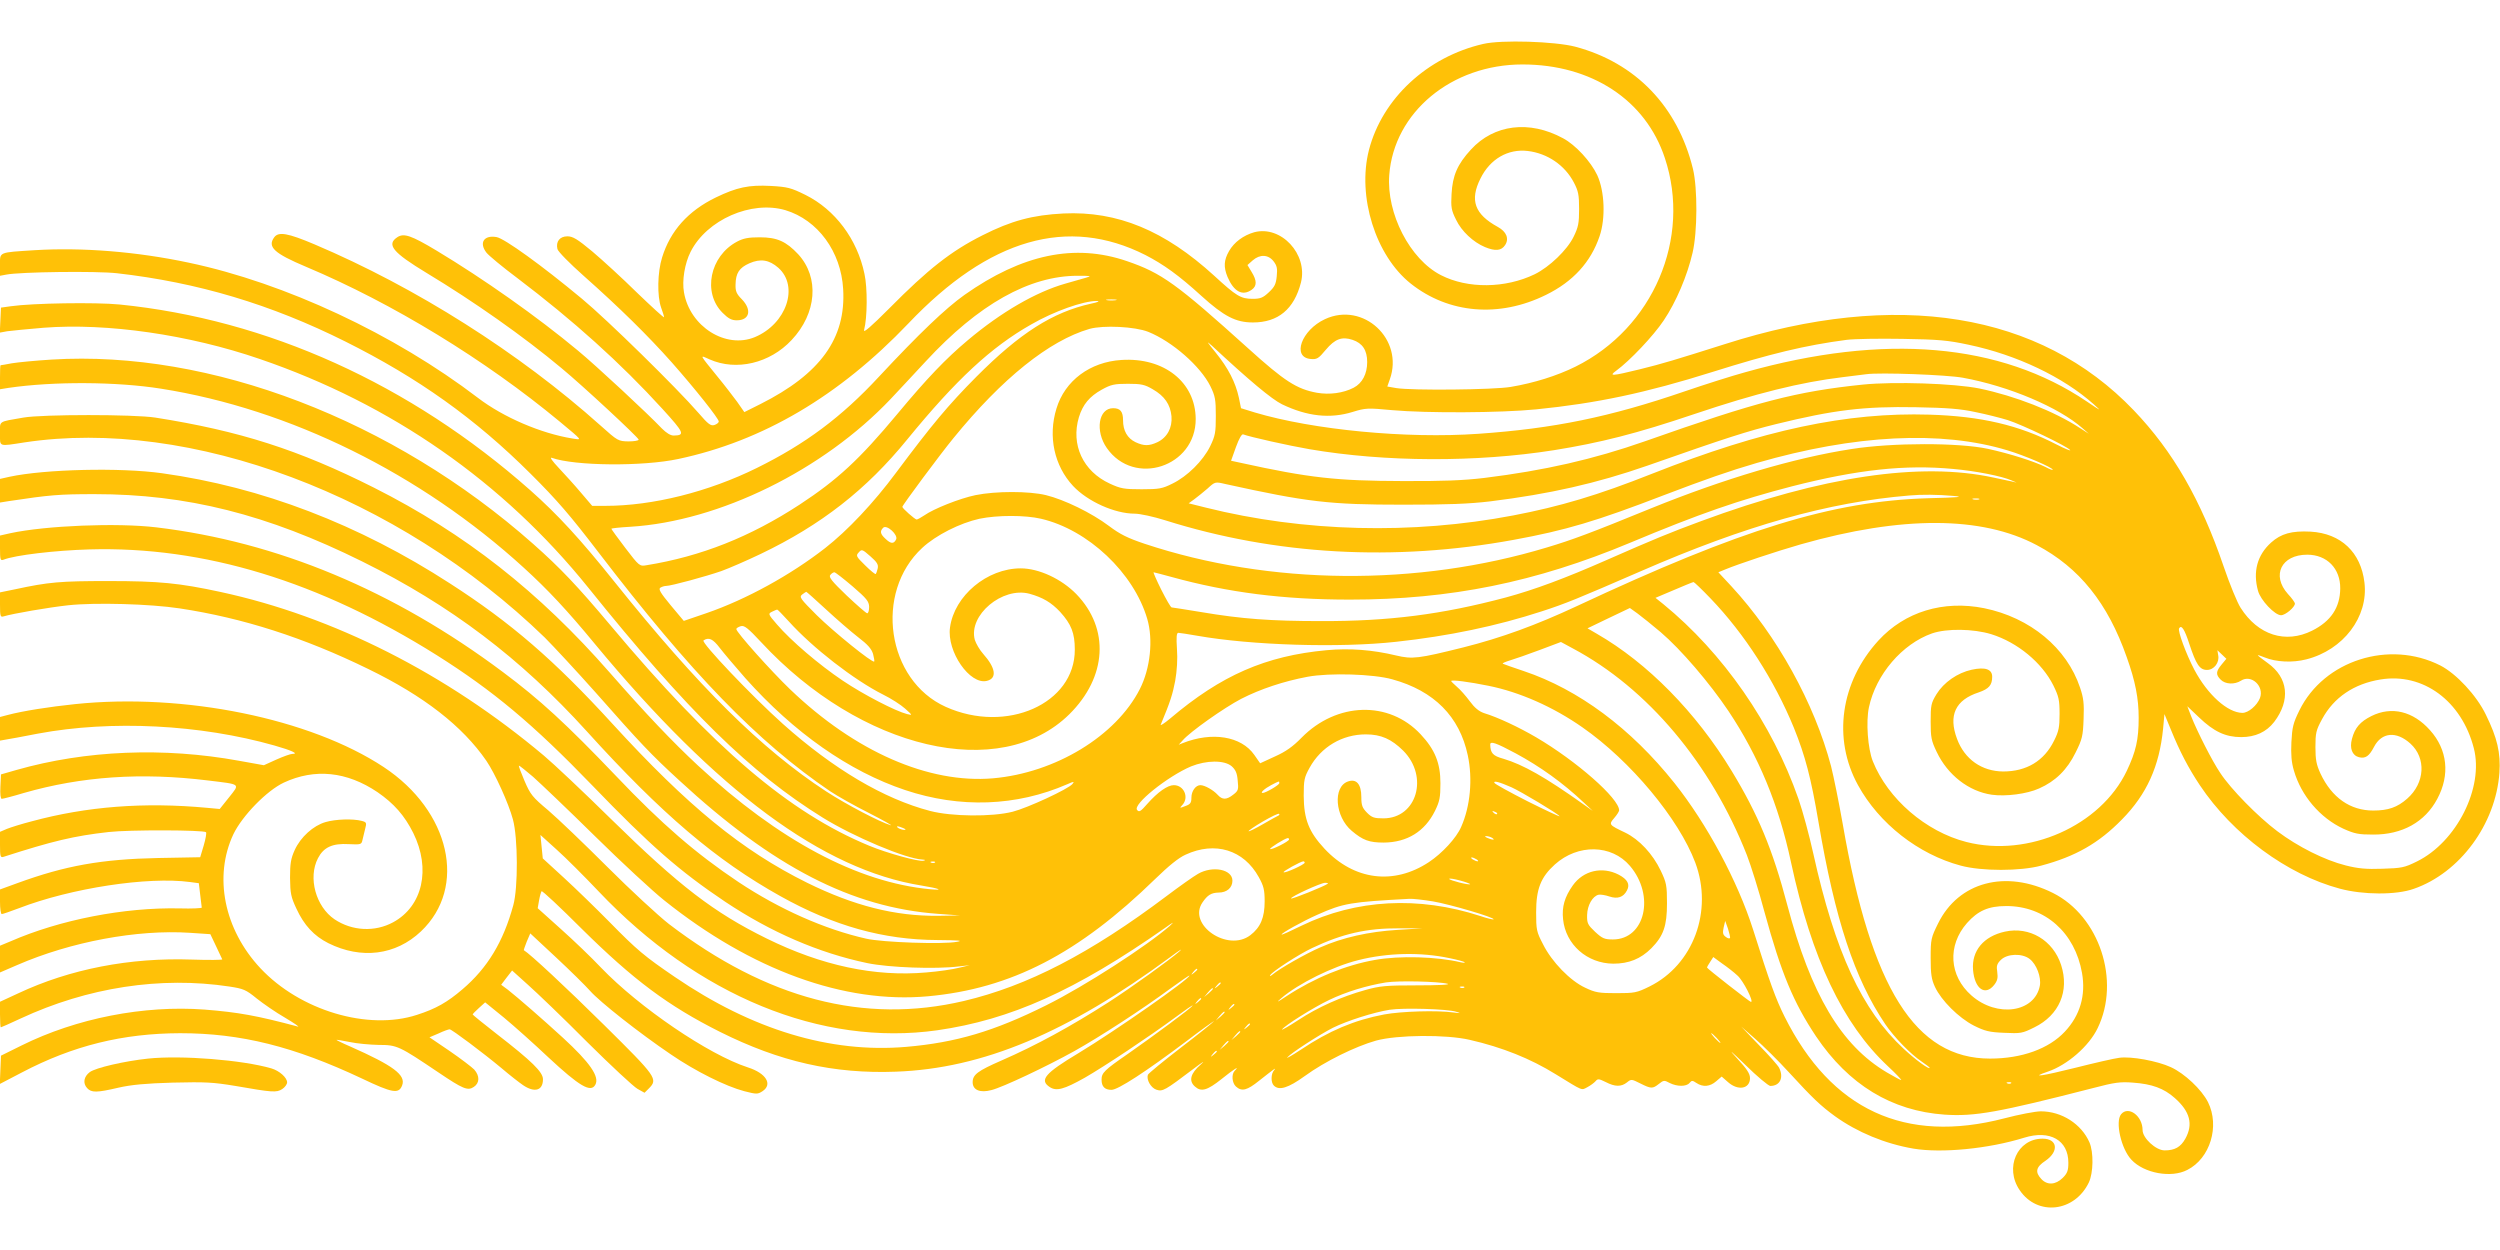 <?xml version="1.0" standalone="no"?>
<!DOCTYPE svg PUBLIC "-//W3C//DTD SVG 20010904//EN"
 "http://www.w3.org/TR/2001/REC-SVG-20010904/DTD/svg10.dtd">
<svg version="1.0" xmlns="http://www.w3.org/2000/svg"
 width="1280pt" height="640pt" viewBox="0 0 1280 640"
 preserveAspectRatio="xMidYMid meet">
<g transform="translate(0,640) scale(0.1,-0.1)"
fill="#ffc107" stroke="none">
<path d="M7594 6175 c-287 -66 -517 -280 -585 -543 -61 -238 34 -541 214 -684
194 -154 453 -176 692 -58 139 68 230 168 275 301 31 91 26 229 -12 312 -33
70 -111 155 -175 189 -173 94 -354 71 -472 -58 -69 -75 -94 -133 -99 -227 -4
-68 -1 -84 23 -132 28 -59 88 -115 148 -140 53 -22 84 -19 103 10 22 33 7 69
-37 93 -119 65 -145 137 -89 248 49 100 141 153 242 141 101 -12 190 -73 236
-161 23 -44 27 -63 27 -136 0 -73 -4 -93 -28 -142 -33 -68 -124 -155 -199
-192 -151 -73 -343 -75 -480 -5 -159 81 -280 316 -265 513 24 321 319 566 682
566 354 0 631 -182 729 -479 137 -411 -60 -871 -457 -1068 -95 -47 -213 -84
-332 -104 -87 -15 -507 -19 -586 -6 l-46 8 13 37 c73 205 -136 399 -332 308
-121 -56 -171 -196 -73 -204 31 -3 40 2 77 47 47 56 83 69 137 51 51 -17 75
-53 75 -114 0 -60 -25 -108 -69 -131 -54 -28 -124 -37 -188 -26 -104 19 -166
59 -353 228 -367 331 -442 385 -620 446 -268 92 -537 35 -832 -173 -97 -69
-232 -198 -438 -419 -192 -207 -376 -344 -625 -467 -247 -122 -532 -194 -776
-194 l-67 0 -58 68 c-31 37 -83 94 -113 126 -33 35 -48 56 -36 52 118 -42 466
-45 648 -6 433 92 823 322 1178 694 413 435 817 551 1214 350 93 -48 171 -104
285 -208 117 -106 177 -137 265 -137 129 0 211 68 246 205 36 145 -102 293
-239 257 -56 -16 -103 -51 -129 -96 -27 -47 -29 -82 -8 -133 32 -75 76 -99
123 -66 28 19 28 47 0 92 l-21 35 27 24 c37 32 79 30 106 -4 18 -23 21 -37 17
-77 -4 -41 -11 -55 -41 -83 -30 -28 -43 -33 -83 -33 -60 0 -83 14 -196 118
-254 232 -496 332 -772 319 -158 -8 -267 -37 -415 -112 -161 -81 -278 -173
-477 -374 -94 -94 -133 -128 -129 -111 17 63 18 217 2 288 -37 178 -151 329
-302 404 -75 37 -92 41 -177 46 -114 6 -174 -7 -282 -59 -142 -69 -233 -171
-275 -307 -24 -76 -26 -198 -5 -257 8 -22 15 -44 15 -49 0 -5 -62 52 -138 125
-75 74 -179 169 -230 212 -76 63 -99 77 -127 77 -39 0 -60 -27 -51 -65 3 -13
63 -74 133 -136 186 -165 331 -308 452 -444 121 -137 241 -288 241 -303 0 -6
-10 -14 -22 -18 -19 -6 -32 4 -82 62 -109 126 -469 479 -596 584 -208 173
-396 308 -437 316 -65 12 -92 -29 -52 -80 12 -15 83 -74 158 -130 285 -216
528 -434 743 -670 111 -122 117 -135 57 -136 -16 0 -37 13 -60 36 -71 75 -339
324 -430 399 -209 174 -483 367 -724 512 -130 78 -167 90 -200 69 -58 -38 -25
-78 150 -184 242 -146 495 -324 690 -487 109 -90 395 -356 395 -366 0 -5 -24
-9 -52 -9 -52 1 -55 2 -143 81 -417 373 -946 708 -1465 928 -137 58 -184 66
-206 36 -36 -49 -1 -82 163 -151 444 -187 917 -476 1298 -792 121 -101 117
-95 65 -87 -160 26 -352 108 -483 208 -427 326 -987 588 -1480 692 -268 57
-547 79 -790 64 -186 -12 -177 -8 -177 -75 l0 -56 32 6 c70 14 461 19 567 7
413 -47 788 -159 1170 -350 372 -186 663 -393 947 -676 137 -136 205 -216 346
-400 477 -623 817 -974 1188 -1226 36 -24 126 -75 200 -112 74 -38 124 -66
110 -62 -53 15 -229 107 -330 173 -331 216 -655 537 -1083 1072 -176 220 -292
346 -432 470 -615 544 -1347 875 -2103 951 -122 12 -446 7 -557 -9 l-50 -7 -3
-64 -3 -64 38 7 c21 3 105 11 187 18 324 25 742 -35 1106 -160 675 -231 1247
-630 1683 -1172 508 -632 830 -947 1199 -1176 158 -98 426 -211 511 -215 16
-1 17 -3 5 -6 -23 -6 -187 39 -278 77 -409 169 -797 499 -1325 1129 -169 201
-255 292 -395 416 -718 636 -1654 994 -2465 944 -82 -5 -174 -14 -204 -19 -30
-6 -56 -10 -58 -10 -2 0 -3 -28 -3 -61 l0 -62 43 7 c232 34 555 32 781 -4 660
-104 1330 -435 1858 -917 123 -112 223 -219 363 -389 625 -755 1168 -1157
1673 -1238 92 -15 119 -26 45 -19 -372 35 -774 249 -1190 634 -130 121 -266
264 -450 474 -363 415 -742 713 -1208 948 -385 194 -688 291 -1120 359 -110
17 -576 17 -675 0 -132 -23 -120 -15 -120 -82 0 -69 -10 -66 126 -45 846 128
1912 -271 2663 -999 45 -45 162 -171 260 -281 232 -263 283 -317 428 -450 481
-444 884 -652 1327 -684 l111 -8 -112 -2 c-220 -2 -430 51 -670 169 -335 166
-610 391 -998 815 -296 324 -518 516 -830 717 -469 304 -966 494 -1475 565
-214 30 -600 21 -781 -18 l-49 -11 0 -60 0 -61 43 7 c212 32 260 36 442 36
470 0 882 -103 1370 -345 452 -224 810 -495 1150 -870 382 -422 662 -660 990
-843 274 -153 528 -224 805 -225 110 -1 134 -3 100 -9 -69 -14 -384 -3 -465
16 -213 48 -445 151 -654 290 -217 145 -393 297 -626 542 -256 268 -391 392
-580 533 -560 419 -1156 667 -1775 741 -201 24 -566 9 -747 -30 l-53 -12 0
-65 c0 -58 2 -64 17 -59 60 24 267 48 440 53 587 17 1177 -163 1780 -542 288
-182 490 -350 797 -668 296 -307 445 -437 679 -594 234 -156 479 -262 727
-314 110 -23 352 -32 470 -17 l55 6 -55 -13 c-30 -8 -106 -19 -168 -24 -263
-23 -535 35 -817 174 -270 133 -446 268 -795 610 -140 138 -295 284 -345 326
-502 422 -1078 713 -1655 838 -213 46 -315 56 -575 56 -247 0 -305 -5 -477
-42 l-78 -16 0 -64 c0 -57 2 -64 18 -59 50 15 231 46 331 57 138 15 421 7 571
-16 324 -49 638 -150 965 -310 286 -139 483 -293 605 -470 45 -66 114 -218
136 -300 26 -94 27 -351 2 -440 -51 -187 -132 -321 -260 -430 -77 -66 -136
-100 -233 -131 -250 -82 -599 22 -802 239 -186 199 -240 469 -138 686 46 95
171 223 258 264 159 74 323 57 480 -49 84 -58 138 -119 183 -209 91 -184 48
-375 -103 -457 -94 -51 -210 -45 -300 15 -96 65 -137 213 -85 313 29 56 74 77
158 72 62 -3 65 -2 70 22 3 14 10 40 14 58 8 29 6 33 -18 39 -45 12 -134 9
-185 -6 -63 -18 -128 -77 -158 -143 -20 -44 -24 -69 -24 -143 1 -80 5 -98 32
-156 40 -87 91 -141 164 -178 169 -84 345 -62 474 60 239 226 150 617 -191
842 -376 248 -1021 380 -1579 322 -134 -14 -268 -35 -347 -56 l-38 -10 0 -61
0 -60 28 5 c15 2 90 16 167 31 375 70 830 47 1210 -61 88 -25 127 -43 92 -43
-10 0 -46 -13 -82 -29 l-64 -29 -128 23 c-384 70 -783 54 -1138 -47 l-80 -23
-3 -63 c-2 -38 1 -62 7 -62 6 0 57 13 113 30 296 85 602 106 943 64 171 -21
164 -15 108 -86 l-48 -60 -65 6 c-323 30 -616 7 -897 -69 -51 -13 -108 -31
-128 -39 l-35 -15 0 -67 c0 -59 2 -66 18 -61 252 81 360 107 538 127 103 12
487 11 499 -1 3 -4 -2 -34 -12 -68 l-18 -60 -215 -4 c-291 -6 -476 -39 -722
-129 l-88 -32 0 -63 c0 -35 4 -63 9 -63 6 0 45 14 88 30 267 103 661 163 876
134 l45 -6 7 -59 c4 -32 8 -62 8 -66 1 -3 -50 -6 -113 -4 -284 6 -613 -58
-867 -169 l-53 -22 0 -68 0 -69 88 38 c274 119 614 183 885 165 l104 -7 29
-61 c16 -33 30 -64 32 -68 2 -3 -69 -4 -156 -1 -316 11 -623 -48 -889 -173
l-93 -43 0 -65 c0 -36 2 -66 4 -66 2 0 48 20 101 45 344 160 718 217 1069 164
72 -11 85 -16 140 -61 34 -27 99 -72 146 -99 47 -28 76 -48 65 -45 -210 56
-303 73 -478 87 -310 23 -655 -44 -937 -184 l-105 -52 -3 -72 -3 -73 113 59
c263 138 517 200 810 201 311 0 583 -68 931 -232 157 -75 189 -80 206 -35 20
53 -45 101 -266 199 -40 17 -72 33 -70 34 1 1 31 -4 67 -11 36 -8 103 -14 149
-15 94 0 104 -5 306 -141 126 -85 150 -95 181 -74 30 20 31 56 2 89 -13 13
-69 56 -126 95 l-103 70 47 20 c25 12 51 21 56 21 11 0 171 -120 267 -200 41
-35 90 -73 109 -86 59 -40 102 -28 102 30 0 37 -56 92 -238 233 -67 52 -122
97 -122 99 0 2 14 17 32 33 l32 29 96 -78 c52 -43 155 -135 228 -204 159 -148
217 -182 240 -140 23 41 -28 114 -165 240 -108 99 -229 204 -282 246 l-35 26
28 37 28 36 81 -73 c45 -40 182 -171 303 -293 122 -121 238 -229 258 -240 l36
-20 22 22 c48 48 40 59 -228 324 -195 193 -380 365 -412 384 -1 1 6 21 15 44
l18 42 132 -123 c73 -68 151 -145 174 -171 49 -56 252 -216 413 -325 127 -87
282 -164 377 -189 63 -16 68 -16 93 0 53 35 19 92 -75 122 -201 65 -556 307
-751 510 -49 52 -142 141 -207 199 l-118 106 7 40 c4 23 10 43 13 47 4 3 96
-83 205 -192 266 -263 443 -395 708 -528 306 -153 583 -216 901 -204 444 16
880 199 1408 589 44 33 64 45 45 28 -50 -44 -247 -186 -365 -262 -194 -124
-369 -220 -548 -298 -121 -53 -147 -72 -147 -111 0 -40 38 -56 97 -40 56 14
279 119 423 199 131 73 351 216 493 321 54 39 97 69 97 66 0 -18 -378 -282
-568 -397 -172 -103 -202 -138 -147 -174 34 -22 72 -12 179 48 101 58 328 209
465 310 51 38 90 65 87 59 -8 -13 -197 -153 -330 -246 -122 -84 -136 -98 -136
-133 0 -35 16 -52 51 -52 33 0 176 93 382 248 81 62 146 108 142 103 -3 -5
-79 -66 -169 -135 -91 -70 -166 -132 -169 -139 -8 -25 15 -66 43 -76 33 -11
43 -5 190 106 47 36 64 46 38 23 -53 -46 -63 -84 -30 -113 32 -29 63 -20 136
38 63 51 97 72 68 43 -18 -18 -14 -63 6 -81 30 -27 57 -20 119 30 75 59 92 72
76 53 -16 -18 -17 -62 -1 -78 27 -27 73 -13 159 49 103 75 258 151 364 181
109 30 360 32 480 4 166 -38 311 -96 440 -176 145 -89 130 -83 163 -66 15 8
34 22 41 30 12 14 17 13 52 -4 48 -25 80 -25 109 -2 22 18 24 17 68 -5 56 -28
63 -28 95 -3 25 20 28 20 56 5 38 -19 85 -19 101 0 12 14 15 14 36 0 33 -22
69 -19 101 9 l28 24 33 -29 c51 -45 112 -34 112 21 0 23 -16 47 -67 102 -47
51 -34 41 43 -34 61 -60 119 -108 128 -108 50 0 70 43 45 93 -6 12 -52 64
-103 116 l-91 95 73 -64 c40 -35 117 -111 170 -169 124 -135 163 -172 237
-226 114 -82 256 -141 402 -166 144 -24 384 -1 567 56 132 41 226 -13 226
-128 0 -40 -5 -54 -29 -78 -37 -36 -79 -38 -109 -6 -34 36 -28 62 21 94 70 48
62 113 -15 113 -130 0 -196 -149 -117 -264 91 -134 281 -112 354 40 23 49 25
154 3 205 -41 94 -142 159 -249 159 -27 0 -111 -16 -187 -36 -508 -132 -886
43 -1125 521 -45 90 -76 175 -161 445 -79 248 -236 541 -403 751 -223 280
-491 479 -771 573 -57 19 -105 36 -108 38 -2 3 15 10 38 17 24 7 92 31 151 53
l109 41 61 -33 c383 -204 707 -590 891 -1058 20 -51 61 -182 90 -291 86 -314
148 -463 264 -637 167 -248 387 -382 659 -401 154 -10 273 11 763 137 106 28
136 32 200 27 98 -7 159 -29 215 -79 78 -69 95 -134 54 -208 -24 -43 -54 -60
-106 -60 -45 0 -113 63 -113 104 0 73 -73 126 -110 81 -31 -38 0 -177 53 -233
64 -69 204 -95 286 -52 117 59 167 224 106 347 -33 65 -120 147 -190 179 -69
32 -205 57 -265 48 -25 -3 -125 -26 -224 -51 -172 -43 -236 -52 -142 -20 101
34 212 131 256 223 118 243 9 573 -229 692 -242 121 -483 57 -588 -156 -36
-73 -38 -80 -38 -177 0 -82 4 -109 22 -148 32 -69 121 -158 199 -198 56 -28
79 -34 155 -37 85 -4 93 -3 155 28 127 62 180 186 137 319 -41 127 -162 199
-288 171 -109 -24 -171 -98 -163 -196 8 -97 62 -135 108 -77 17 22 20 36 16
66 -5 31 -2 42 18 62 33 33 110 35 148 5 35 -27 60 -93 52 -137 -26 -137 -219
-165 -350 -50 -115 101 -124 256 -23 371 56 63 110 87 200 87 199 1 353 -136
389 -343 20 -114 -10 -217 -88 -300 -82 -88 -221 -138 -383 -138 -382 0 -608
358 -754 1200 -20 113 -47 246 -60 297 -85 322 -277 669 -510 921 l-67 72 34
14 c67 28 266 94 388 129 517 147 926 146 1208 -4 218 -115 364 -297 461 -574
44 -123 61 -211 61 -310 0 -112 -14 -173 -61 -272 -134 -281 -504 -445 -821
-364 -208 53 -402 221 -479 413 -26 65 -36 203 -20 277 36 168 170 324 323
378 76 26 211 24 303 -4 135 -42 260 -146 318 -262 28 -57 32 -75 32 -146 0
-68 -4 -89 -28 -137 -51 -104 -141 -158 -261 -158 -109 1 -197 62 -236 167
-45 120 -9 199 111 238 52 18 69 37 69 80 0 39 -36 51 -105 36 -73 -16 -143
-65 -180 -125 -28 -46 -30 -57 -30 -140 0 -81 3 -98 31 -156 56 -118 164 -202
282 -219 72 -10 180 4 242 32 84 37 144 96 187 184 34 68 38 85 41 172 3 79 0
107 -18 160 -68 204 -256 359 -491 407 -209 42 -406 -18 -541 -165 -195 -213
-236 -503 -105 -741 108 -197 309 -354 526 -412 107 -29 305 -29 412 0 176 47
295 115 414 237 126 128 191 271 210 464 l7 75 33 -80 c45 -111 90 -197 148
-284 168 -252 447 -458 717 -530 119 -32 288 -33 378 -1 237 82 420 332 439
594 7 102 -11 179 -69 297 -48 100 -152 211 -234 253 -261 132 -595 26 -721
-230 -32 -65 -37 -86 -41 -162 -3 -64 0 -104 13 -147 37 -128 134 -242 253
-297 58 -26 78 -30 152 -30 149 -1 266 64 329 183 66 123 52 252 -37 351 -87
98 -197 124 -300 73 -58 -29 -85 -60 -100 -117 -13 -48 1 -85 36 -94 33 -8 52
5 77 53 39 75 114 82 186 17 82 -74 75 -202 -16 -282 -51 -45 -98 -61 -174
-61 -118 0 -212 66 -270 189 -21 46 -26 70 -26 136 0 72 3 86 34 143 60 111
163 181 299 203 218 36 416 -110 478 -352 52 -201 -88 -480 -292 -580 -63 -31
-77 -34 -176 -37 -83 -3 -125 1 -188 17 -108 27 -245 96 -350 175 -100 75
-239 217 -292 298 -42 62 -117 210 -149 290 l-20 52 60 -57 c76 -73 136 -101
216 -101 72 0 129 26 169 78 84 111 72 226 -33 301 -28 20 -51 38 -51 40 0 2
16 -3 35 -11 58 -24 143 -28 213 -10 190 48 319 218 298 393 -18 155 -120 252
-276 261 -96 5 -151 -10 -202 -56 -71 -64 -94 -149 -67 -247 13 -48 86 -125
118 -125 22 0 71 41 71 60 0 5 -16 28 -36 49 -85 95 -34 201 99 201 101 0 170
-71 169 -173 -1 -98 -48 -168 -144 -216 -136 -68 -277 -23 -366 117 -17 26
-56 121 -87 212 -116 340 -259 589 -460 799 -480 502 -1213 621 -2094 339
-253 -80 -318 -100 -436 -129 -143 -35 -160 -36 -120 -7 70 51 191 179 243
257 64 95 121 230 148 347 25 106 26 329 2 429 -78 320 -294 544 -603 626
-104 27 -377 36 -471 14z m-3573 -851 c166 -50 285 -212 296 -404 15 -252
-116 -434 -424 -589 l-82 -41 -37 53 c-21 28 -65 86 -99 127 -98 121 -94 113
-42 90 137 -61 309 -20 420 99 129 137 143 320 34 439 -62 66 -108 87 -197 87
-58 0 -84 -5 -116 -22 -140 -74 -178 -262 -74 -365 29 -29 46 -38 72 -38 66 0
79 53 26 108 -27 27 -33 41 -32 75 1 59 19 86 71 109 57 25 101 18 148 -23
107 -95 42 -287 -120 -355 -149 -62 -333 54 -363 229 -11 60 4 149 34 208 83
164 311 264 485 213z m1539 -346 c-19 -5 -66 -19 -105 -30 -151 -43 -329 -146
-500 -290 -113 -95 -208 -194 -361 -378 -195 -234 -306 -336 -499 -463 -254
-166 -506 -266 -785 -311 -35 -6 -37 -5 -108 88 -40 52 -72 97 -72 99 0 2 44
7 98 10 455 28 987 290 1332 654 41 44 122 130 180 193 270 292 531 439 780
438 67 0 71 -1 40 -10z m153 -115 c-13 -2 -33 -2 -45 0 -13 2 -3 4 22 4 25 0
35 -2 23 -4z m-128 -18 c-196 -44 -363 -150 -586 -374 -145 -146 -228 -246
-411 -491 -115 -155 -248 -296 -363 -386 -177 -138 -404 -263 -607 -333 l-117
-40 -67 80 c-53 64 -64 83 -53 90 8 5 21 9 29 9 26 0 205 49 283 76 39 14 131
54 202 88 309 148 541 329 750 586 251 307 430 473 635 589 118 68 266 120
335 120 19 -1 8 -6 -30 -14z m294 -144 c124 -50 267 -176 318 -278 25 -51 28
-69 28 -153 0 -85 -3 -101 -29 -155 -37 -75 -117 -154 -193 -191 -52 -26 -68
-29 -158 -29 -89 0 -107 3 -163 29 -137 63 -200 199 -158 340 20 65 54 106
117 141 47 26 64 30 134 30 69 0 86 -4 127 -28 61 -35 90 -78 96 -138 5 -59
-22 -109 -72 -133 -43 -20 -69 -20 -112 0 -42 20 -64 59 -64 112 0 45 -14 62
-51 62 -75 0 -93 -117 -32 -204 140 -200 456 -96 455 149 -1 188 -162 316
-380 302 -161 -10 -290 -106 -333 -249 -44 -143 -11 -293 85 -396 75 -80 214
-142 316 -142 26 0 96 -15 156 -34 565 -178 1173 -212 1784 -100 267 49 422
95 770 229 210 80 332 123 476 165 502 145 944 167 1283 64 87 -26 231 -88
231 -99 0 -3 -17 3 -37 14 -59 29 -181 68 -295 93 -149 32 -488 32 -698 -1
-293 -45 -652 -152 -1025 -303 -313 -128 -405 -162 -535 -201 -665 -201 -1419
-194 -2060 19 -86 29 -125 48 -182 91 -89 67 -229 135 -323 158 -87 21 -256
21 -360 0 -82 -17 -215 -70 -263 -104 -17 -11 -34 -21 -39 -21 -9 1 -73 57
-73 65 0 8 193 268 261 351 250 307 491 500 697 560 71 20 233 12 301 -15z
m4200 -66 c247 -52 484 -165 641 -305 41 -37 39 -36 -35 14 -444 300 -1037
351 -1750 150 -66 -18 -205 -62 -310 -98 -385 -132 -670 -190 -1055 -217 -370
-26 -846 20 -1145 109 l-71 22 -11 54 c-17 78 -54 151 -119 231 -46 57 -50 63
-18 34 189 -176 305 -273 358 -299 129 -62 246 -75 362 -39 65 20 76 21 202 9
179 -16 554 -14 737 4 309 31 561 84 904 192 296 93 473 136 686 164 39 5 167
7 285 5 185 -3 232 -7 339 -30z m-29 -169 c236 -43 492 -152 613 -259 l32 -28
-45 29 c-133 87 -333 165 -516 203 -129 26 -435 36 -595 20 -340 -35 -541 -87
-1116 -290 -265 -93 -516 -150 -823 -188 -108 -13 -215 -17 -420 -16 -336 1
-476 16 -826 93 l-51 11 25 70 c16 44 30 68 37 65 34 -13 235 -58 340 -76 386
-66 853 -68 1251 -5 237 38 423 85 719 185 318 107 544 163 760 189 50 6 104
13 120 15 70 10 414 -3 495 -18z m65 -176 c55 -11 129 -30 165 -41 75 -24 302
-133 319 -153 6 -7 -26 6 -71 29 -190 98 -385 144 -649 152 -424 13 -852 -78
-1419 -302 -280 -111 -472 -168 -712 -214 -518 -99 -1074 -85 -1574 40 l-88
22 29 21 c16 12 46 36 68 55 38 35 39 35 90 23 422 -93 534 -106 912 -106 228
0 335 4 445 17 305 38 544 92 805 183 412 145 511 176 660 213 294 72 447 91
715 86 160 -3 227 -8 305 -25z m-115 -291 c114 -10 251 -37 300 -59 l25 -11
-25 6 c-14 3 -56 12 -94 20 -373 81 -874 7 -1496 -223 -160 -59 -247 -95 -481
-198 -218 -96 -372 -153 -519 -193 -327 -87 -597 -122 -947 -121 -254 0 -406
11 -612 46 -80 13 -148 24 -152 24 -5 0 -28 41 -53 90 -25 50 -42 90 -40 90 3
0 44 -11 92 -24 290 -80 573 -116 913 -116 515 0 952 89 1435 291 356 149 559
219 829 289 336 86 580 112 825 89z m0 -138 c60 -5 33 -8 -130 -12 -489 -15
-952 -157 -1798 -553 -208 -97 -386 -162 -581 -211 -229 -57 -259 -61 -343
-41 -121 29 -237 38 -356 27 -312 -29 -539 -128 -801 -350 -30 -25 -52 -39
-48 -31 49 117 61 156 74 224 9 51 13 112 9 164 -4 60 -2 82 7 82 7 0 50 -7
97 -15 277 -49 727 -63 1018 -31 268 29 516 81 746 156 123 40 179 63 506 205
539 235 963 354 1375 388 65 6 145 5 225 -2z m133 -18 c-7 -2 -21 -2 -30 0
-10 3 -4 5 12 5 17 0 24 -2 18 -5z m-4803 -99 c241 -56 475 -277 544 -513 31
-106 16 -253 -38 -359 -122 -240 -432 -429 -752 -457 -329 -28 -705 136 -1038
455 -99 95 -276 293 -276 309 0 5 10 11 23 15 18 5 36 -9 104 -82 511 -551
1224 -718 1578 -369 193 191 207 438 36 615 -76 78 -192 132 -285 132 -172 0
-340 -140 -362 -303 -17 -123 102 -295 189 -273 53 13 45 66 -19 138 -18 20
-37 53 -43 72 -34 126 141 273 280 236 68 -19 111 -44 157 -93 57 -63 75 -108
75 -193 1 -277 -350 -433 -661 -293 -302 136 -368 585 -120 814 70 65 193 127
293 149 92 19 234 19 315 0z m-742 -106 c-12 -24 -27 -23 -55 4 -26 24 -29 38
-11 56 18 18 78 -37 66 -60z m-94 -148 c-3 -14 -8 -27 -10 -29 -2 -3 -27 17
-54 44 -47 46 -49 50 -33 67 15 17 18 16 59 -20 34 -30 42 -42 38 -62z m-129
-92 c73 -63 84 -77 85 -105 0 -18 -4 -33 -10 -33 -5 0 -52 41 -105 91 -76 73
-93 94 -84 105 6 8 16 14 21 14 5 0 47 -33 93 -72z m4393 -62 c174 -181 327
-419 427 -663 58 -144 87 -254 125 -478 86 -506 185 -804 342 -1038 46 -68
132 -156 188 -193 22 -15 40 -29 40 -31 0 -12 -72 40 -133 97 -214 198 -351
495 -463 1000 -20 91 -54 217 -76 280 -134 384 -386 747 -692 997 l-40 32 40
17 c112 48 150 63 155 64 3 0 43 -38 87 -84z m-4529 -56 c54 -50 128 -114 164
-142 50 -38 69 -60 77 -86 5 -20 8 -37 6 -39 -9 -9 -209 153 -294 237 -85 85
-91 93 -75 106 10 7 19 14 21 14 2 0 48 -41 101 -90z m4274 -117 c103 -88 249
-258 347 -404 154 -231 257 -479 320 -774 106 -493 265 -828 496 -1044 42 -39
72 -71 68 -71 -4 0 -37 18 -73 39 -235 139 -389 400 -510 857 -75 285 -150
465 -285 687 -182 300 -431 553 -690 702 l-48 28 108 52 109 52 39 -28 c22
-16 75 -59 119 -96z m-4464 55 c122 -135 333 -299 482 -374 41 -20 92 -53 113
-72 39 -35 39 -35 10 -28 -59 15 -222 99 -329 171 -122 82 -265 204 -337 288
-46 53 -46 55 -25 65 12 6 24 11 26 11 2 1 29 -27 60 -61z m7170 -114 c35
-106 53 -134 91 -134 36 0 65 38 57 76 l-4 25 23 -22 23 -22 -24 -29 c-30 -36
-31 -52 -5 -78 24 -24 71 -26 104 -5 52 34 120 -28 97 -89 -15 -38 -59 -76
-90 -76 -76 1 -178 93 -246 221 -42 80 -86 199 -78 212 12 20 28 -5 52 -79z
m-7524 -21 c20 -26 79 -96 131 -155 250 -280 531 -477 818 -573 281 -94 570
-84 831 30 34 15 37 15 26 1 -21 -26 -231 -123 -306 -142 -105 -27 -313 -25
-423 4 -237 62 -494 214 -753 445 -160 143 -422 419 -407 428 27 18 48 8 83
-38z m3443 -161 c215 -59 345 -191 387 -389 26 -121 13 -262 -34 -367 -24 -56
-97 -135 -165 -180 -180 -119 -383 -93 -534 68 -81 87 -106 151 -107 271 0 82
3 95 30 144 59 107 167 171 288 171 78 0 131 -24 191 -83 133 -133 70 -347
-101 -347 -47 0 -59 4 -84 29 -24 25 -29 37 -29 80 0 66 -25 95 -68 80 -79
-27 -67 -181 19 -253 57 -48 89 -60 164 -60 120 1 210 57 262 162 24 49 28 69
28 142 0 103 -28 172 -101 250 -162 174 -430 166 -610 -17 -44 -45 -80 -71
-136 -96 l-76 -35 -30 43 c-67 96 -217 120 -367 60 l-20 -8 20 22 c39 45 212
167 300 213 100 51 218 90 340 113 114 21 337 14 433 -13z m492 -33 c160 -32
332 -108 482 -213 247 -172 494 -469 578 -693 92 -247 -10 -523 -235 -634 -65
-32 -76 -34 -170 -34 -88 0 -107 3 -159 28 -76 35 -171 132 -216 223 -33 63
-35 74 -35 163 0 120 24 180 96 245 118 106 290 103 384 -7 130 -152 78 -377
-87 -377 -43 0 -54 5 -91 39 -38 36 -42 44 -41 86 1 50 28 97 59 104 10 2 35
-2 55 -9 42 -14 72 -4 90 31 17 31 3 57 -43 81 -84 43 -180 21 -234 -55 -42
-59 -57 -110 -50 -174 13 -129 123 -226 257 -227 79 0 140 24 195 79 62 63 80
114 80 230 0 92 -3 106 -32 167 -41 86 -110 160 -182 195 -84 40 -85 41 -56
75 14 16 25 34 25 39 0 61 -219 253 -425 374 -89 52 -195 102 -267 124 -26 9
-48 27 -73 61 -20 27 -49 60 -66 74 -16 14 -29 27 -29 29 0 8 92 -4 190 -24z
m140 -346 c126 -68 242 -151 350 -253 l45 -42 -45 32 c-201 143 -312 205 -412
235 -55 15 -67 29 -68 73 0 19 29 9 130 -45z m-1454 -66 c20 -18 28 -35 31
-73 5 -46 3 -53 -22 -72 -35 -28 -57 -28 -81 -1 -22 24 -66 49 -88 49 -24 0
-46 -30 -46 -64 0 -26 -5 -34 -31 -43 -30 -12 -31 -11 -15 6 35 38 8 101 -44
101 -32 0 -82 -35 -136 -96 -34 -39 -42 -44 -52 -31 -24 28 156 172 276 223
79 32 170 33 208 1z m-3577 -54 c36 -32 179 -168 317 -304 137 -135 297 -283
355 -329 446 -357 923 -530 1350 -491 425 39 770 217 1165 602 67 65 118 107
154 123 151 70 298 25 375 -115 25 -45 30 -65 30 -124 0 -83 -21 -133 -73
-173 -116 -89 -324 54 -245 168 26 38 45 49 82 50 43 0 71 25 71 61 0 58 -101
78 -176 35 -23 -13 -95 -64 -160 -113 -392 -295 -713 -461 -1039 -538 -511
-120 -1007 10 -1510 394 -54 42 -196 173 -315 292 -118 118 -255 249 -303 290
-81 68 -91 80 -122 152 -18 42 -31 77 -28 77 3 0 36 -26 72 -57z m3821 -33 c0
-9 -70 -50 -85 -50 -15 0 9 22 43 40 44 23 42 22 42 10z m1189 -21 c47 -21
238 -135 246 -148 2 -4 -71 30 -163 76 -92 47 -169 89 -171 95 -4 12 24 5 88
-23z m-74 -137 c-3 -3 -11 0 -18 7 -9 10 -8 11 6 5 10 -3 15 -9 12 -12z
m-1120 -8 c-6 -3 -42 -22 -79 -44 -38 -22 -71 -38 -73 -36 -3 2 30 25 73 50
43 25 80 43 83 39 3 -3 1 -7 -4 -9z m-1920 -64 c13 -6 15 -9 5 -9 -8 0 -22 4
-30 9 -18 12 -2 12 25 0z m-1561 -323 c508 -536 1142 -796 1735 -712 375 54
706 202 1166 524 43 31 50 34 25 11 -117 -103 -436 -309 -633 -407 -267 -133
-462 -191 -718 -213 -388 -33 -787 87 -1184 358 -154 105 -193 137 -335 282
-69 70 -174 172 -233 226 l-108 99 -6 60 -6 60 83 -75 c46 -41 142 -137 214
-213z m4576 273 c18 -12 2 -12 -25 0 -13 6 -15 9 -5 9 8 0 22 -4 30 -9z
m-1040 -8 c0 -10 -90 -55 -97 -49 -4 5 75 54 90 56 4 1 7 -3 7 -7z m960 -102
c8 -5 11 -10 5 -10 -5 0 -17 5 -25 10 -8 5 -10 10 -5 10 6 0 17 -5 25 -10z
m-2773 -16 c-3 -3 -12 -4 -19 -1 -8 3 -5 6 6 6 11 1 17 -2 13 -5z m1893 -1
c-1 -10 -101 -55 -108 -49 -4 5 87 55 101 56 4 0 7 -3 7 -7z m847 -110 c-6 -6
-107 20 -107 27 0 4 25 0 55 -8 30 -8 53 -17 52 -19z m-728 3 c-11 -11 -189
-83 -189 -76 0 10 151 79 174 80 11 0 17 -2 15 -4z m537 -91 c88 -15 319 -83
311 -92 -3 -2 -33 5 -68 17 -316 103 -635 86 -914 -49 -55 -27 -101 -48 -103
-46 -6 5 109 69 184 102 132 59 171 65 470 81 17 1 71 -5 120 -13z m1522 -187
c-2 -5 -12 -3 -22 5 -15 11 -17 20 -11 48 l8 34 14 -39 c7 -22 12 -44 11 -48z
m-1703 41 c-147 -9 -281 -39 -396 -90 -74 -32 -207 -108 -243 -138 -12 -10
-17 -11 -12 -3 12 19 146 106 214 138 156 74 280 102 447 101 l120 0 -130 -8z
m268 -145 c39 -8 73 -17 76 -21 3 -3 -6 -3 -20 0 -121 29 -313 35 -440 12
-148 -26 -310 -92 -453 -186 -48 -32 -54 -34 -26 -10 87 75 265 163 394 195
150 38 320 42 469 10z m1473 -89 c29 -25 85 -135 69 -135 -6 0 -225 171 -225
176 0 3 7 16 16 29 l16 25 45 -33 c25 -17 61 -45 79 -62z m-2766 31 c0 -2 -8
-10 -17 -17 -16 -13 -17 -12 -4 4 13 16 21 21 21 13z m1282 -73 c16 -5 -52 -8
-155 -8 -161 0 -192 -3 -267 -24 -122 -34 -243 -88 -343 -154 -49 -32 -86 -53
-83 -48 13 20 161 113 241 151 87 42 193 74 291 90 64 10 272 5 316 -7z
m-1162 3 c0 -2 -8 -10 -17 -17 -16 -13 -17 -12 -4 4 13 16 21 21 21 13z m1247
-22 c-3 -3 -12 -4 -19 -1 -8 3 -5 6 6 6 11 1 17 -2 13 -5z m-1287 -7 c0 -2
-10 -12 -22 -23 l-23 -19 19 23 c18 21 26 27 26 19z m-60 -51 c0 -2 -8 -10
-17 -17 -16 -13 -17 -12 -4 4 13 16 21 21 21 13z m170 -30 c0 -2 -8 -10 -17
-17 -16 -13 -17 -12 -4 4 13 16 21 21 21 13z m1135 -36 c27 -8 25 -9 -12 -4
-86 12 -269 6 -356 -10 -153 -29 -283 -84 -426 -180 -46 -30 -77 -48 -70 -40
18 22 165 117 234 152 73 36 208 79 290 92 71 11 297 4 340 -10z m-1185 -3 c0
-2 -10 -12 -22 -23 l-23 -19 19 23 c18 21 26 27 26 19z m130 -61 c0 -2 -8 -10
-17 -17 -16 -13 -17 -12 -4 4 13 16 21 21 21 13z m-50 -39 c0 -2 -10 -12 -22
-23 l-23 -19 19 23 c18 21 26 27 26 19z m2440 -32 c13 -14 21 -25 18 -25 -2 0
-15 11 -28 25 -13 14 -21 25 -18 25 2 0 15 -11 28 -25z m-2500 -18 c0 -2 -10
-12 -22 -23 l-23 -19 19 23 c18 21 26 27 26 19z m-60 -51 c0 -2 -8 -10 -17
-17 -16 -13 -17 -12 -4 4 13 16 21 21 21 13z m4067 -162 c-3 -3 -12 -4 -19 -1
-8 3 -5 6 6 6 11 1 17 -2 13 -5z"/>
<path d="M758 980 c-122 -13 -268 -47 -298 -69 -31 -23 -37 -57 -14 -82 22
-24 49 -24 160 2 66 15 139 22 279 26 168 4 205 2 320 -17 189 -33 211 -35
240 -16 14 9 25 25 25 34 0 25 -40 60 -81 72 -148 43 -459 68 -631 50z"/>
</g>
</svg>
